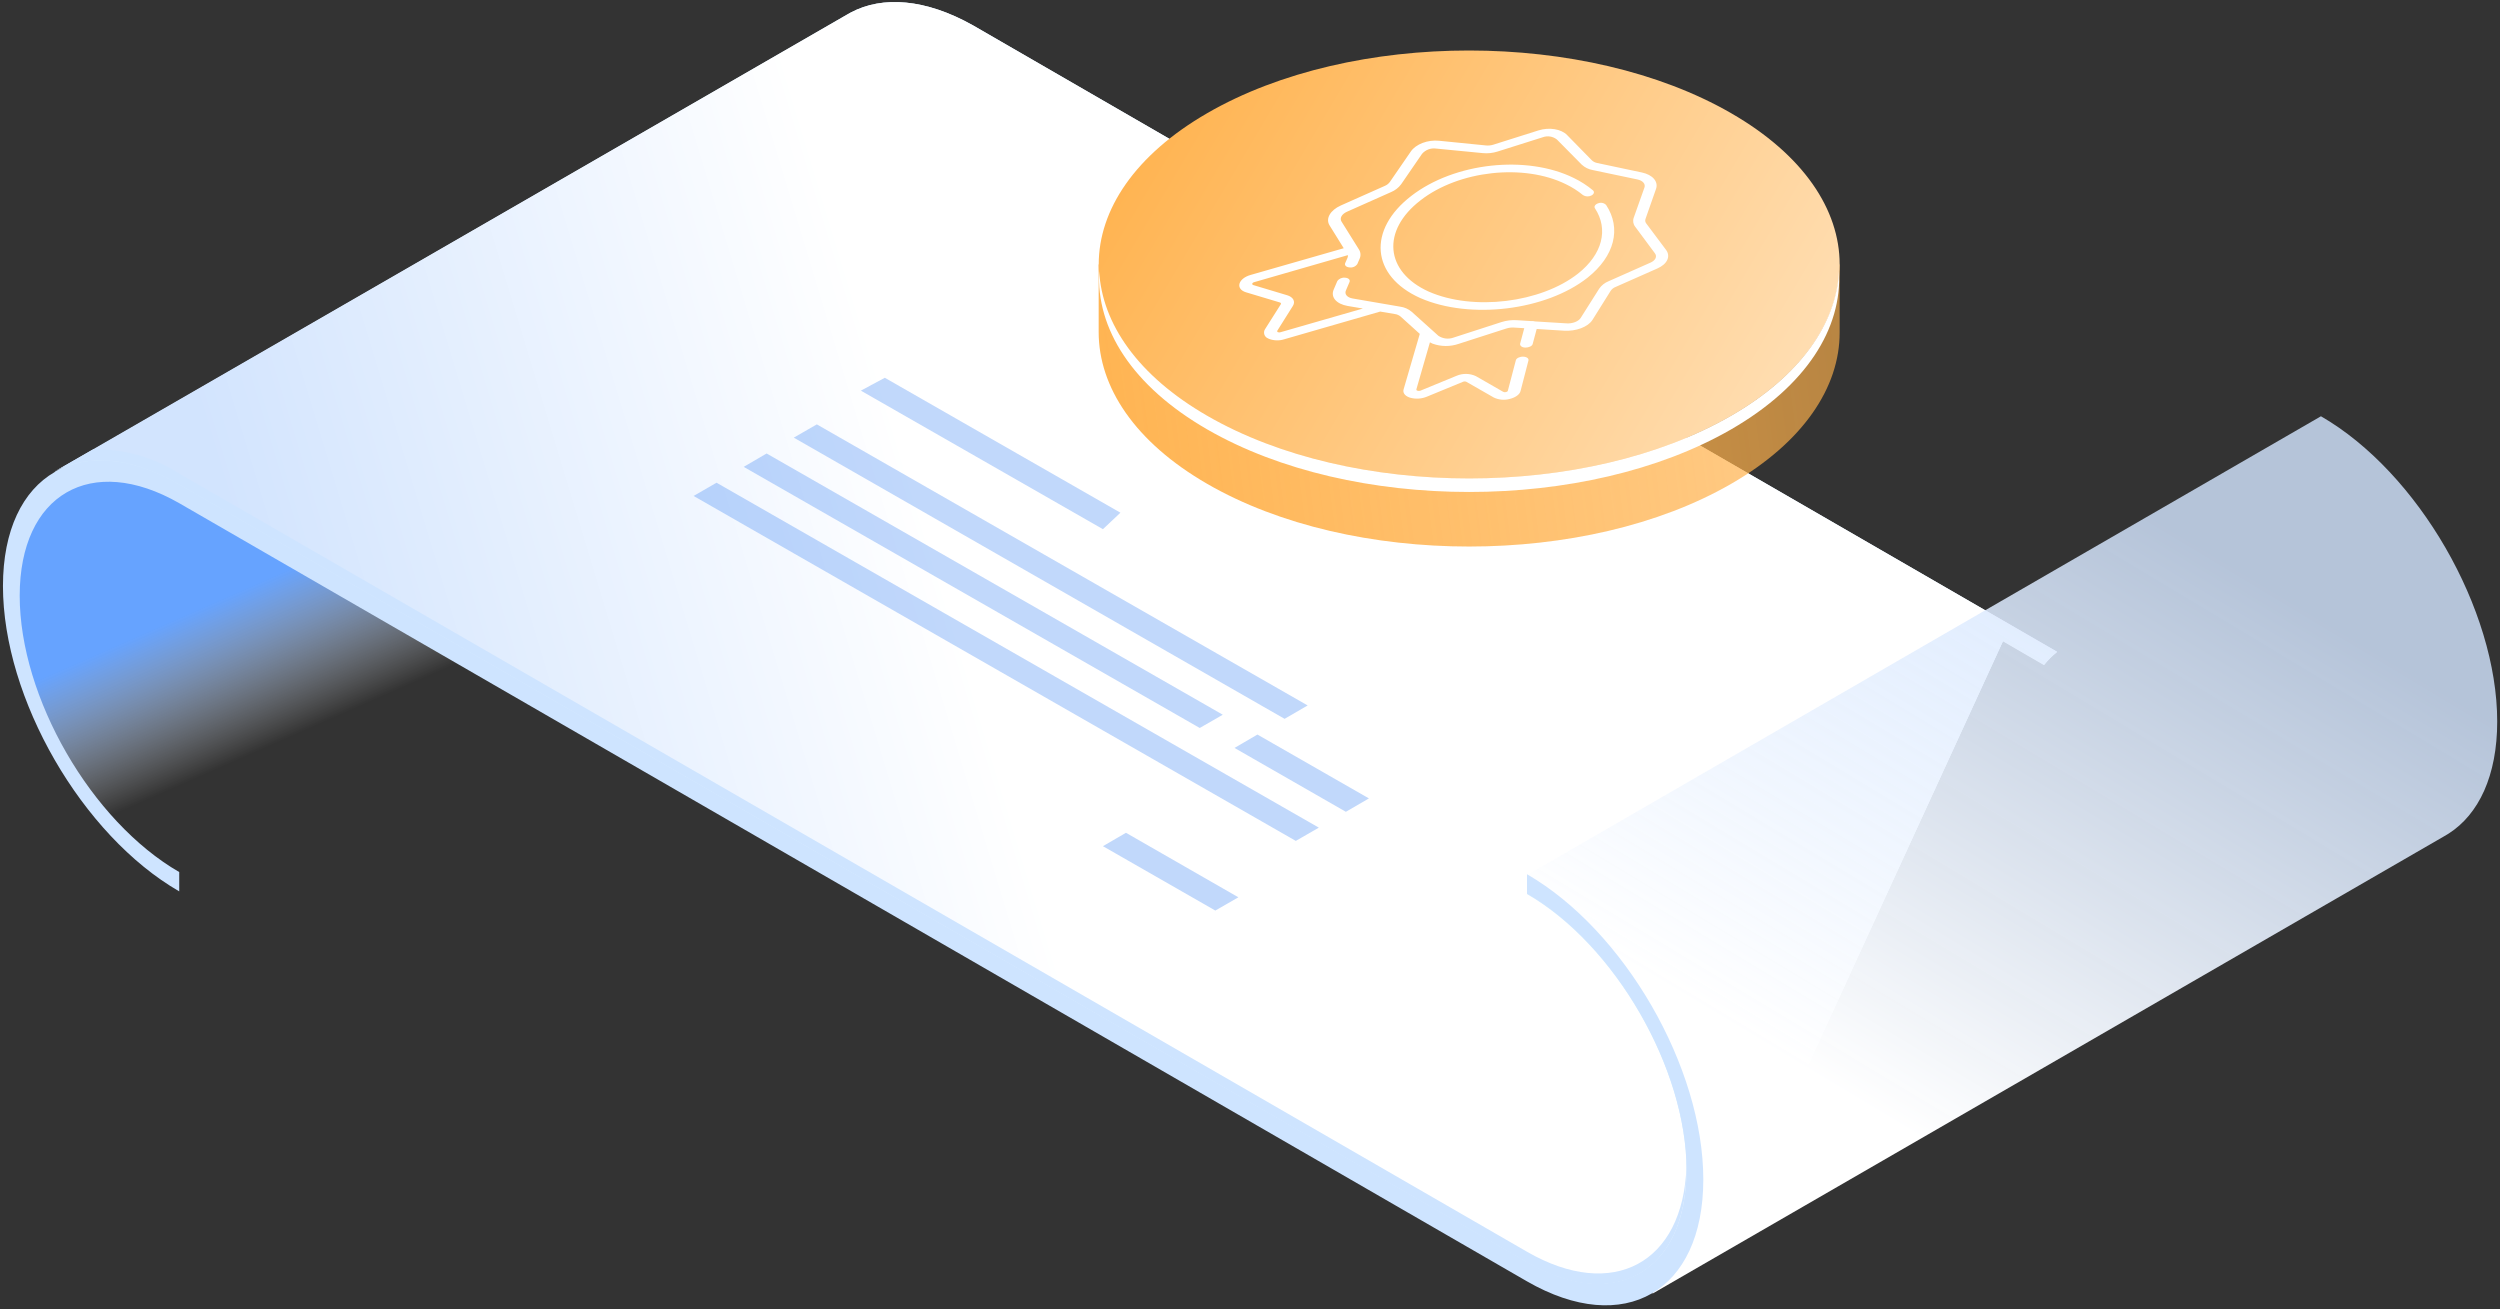 <?xml version="1.0" encoding="UTF-8"?>
<svg width="466px" height="244px" viewBox="0 0 466 244" version="1.1" xmlns="http://www.w3.org/2000/svg" xmlns:xlink="http://www.w3.org/1999/xlink">
    <rect x="0" y="0" width="466" height="244" fill="#333333" stroke="none"/>
    <!-- Generator: sketchtool 56.2 (101010) - https://sketch.com -->
    <title>5C26F243-40F4-4CE0-80D6-35A5AAD706F4</title>
    <desc>Created with sketchtool.</desc>
    <defs>
        <linearGradient x1="21.319%" y1="36.757%" x2="39.638%" y2="56.545%" id="linearGradient-1">
            <stop stop-color="#66A3FF" offset="0%"></stop>
            <stop stop-color="#FFFFFF" stop-opacity="0" offset="100%"></stop>
        </linearGradient>
        <linearGradient x1="9.273%" y1="43.923%" x2="42.99%" y2="37.187%" id="linearGradient-2">
            <stop stop-color="#D2E4FE" offset="0%"></stop>
            <stop stop-color="#FFFFFF" offset="100%"></stop>
        </linearGradient>
        <linearGradient x1="56.88%" y1="5.762%" x2="16.48%" y2="66.698%" id="linearGradient-3">
            <stop stop-color="#D2E4FE" stop-opacity="0.818" offset="0%"></stop>
            <stop stop-color="#FFFFFF" offset="100%"></stop>
        </linearGradient>
        <linearGradient x1="-14.34%" y1="57.147%" x2="168.421%" y2="42.175%" id="linearGradient-4">
            <stop stop-color="#FFB14B" offset="0%"></stop>
            <stop stop-color="#FFB14B" stop-opacity="0.444" offset="100%"></stop>
        </linearGradient>
        <linearGradient x1="0%" y1="33.323%" x2="111.509%" y2="71.735%" id="linearGradient-5">
            <stop stop-color="#FFB14B" offset="0%"></stop>
            <stop stop-color="#FFE6C5" offset="100%"></stop>
        </linearGradient>
    </defs>
    <g id="UI-(Desktop)" stroke="none" stroke-width="1" fill="none" fill-rule="evenodd">
        <g id="Platform-/-Certifications" transform="translate(-841, -215)" fill-rule="nonzero">
            <g id="Header-text-+-image" transform="translate(135, 163)">
                <g id="Certification-image" transform="translate(706, 52)">
                    <polygon id="Path" fill="url(#linearGradient-1)" points="33.408 166.152 181.368 80.688 14.568 88.536 4.224 98.448 1.968 113.328 3.624 123.432 8.568 135.696 13.512 145.296 19.08 152.52"></polygon>
                    <path d="M157.824,2.76 C158.072,2.602 158.328,2.458 158.592,2.328 L158.592,2.328 L158.592,2.328 C164.496,-0.816 172.536,-0.24 181.368,4.728 L383.424,121.488 C382.535,122.194 381.73,122.999 381.024,123.888 L373.368,119.448 L332.568,208.248 L311.376,237.048 L297.576,241.848 L283.728,236.424 L216.528,198.216 L83.28,122.112 L34.392,92.76 L21.624,88.704 L10.152,88.008 L157.824,2.76 Z" id="Path" fill="#D4ECFF"></path>
                    <path d="M317.496,219.96 C317.496,199.032 302.76,173.52 284.64,163.056 L284.64,166.656 C301.032,176.112 314.376,199.224 314.376,218.16 C314.376,237.096 301.032,244.8 284.64,235.32 L33.408,90.288 C24.36,85.056 16.128,84.552 10.176,87.888 L157.824,2.76 C158.072,2.602 158.328,2.458 158.592,2.328 L158.592,2.328 L158.592,2.328 C164.496,-0.816 172.536,-0.24 181.368,4.728 L383.424,121.488 C382.535,122.194 381.73,122.999 381.024,123.888 L373.368,119.448 L332.568,208.248 L315.648,231.336 C316.915,227.679 317.54,223.83 317.496,219.96 L317.496,219.96 Z" id="Path" fill="url(#linearGradient-2)"></path>
                    <polygon id="Path" fill="#D4ECFF" points="10.152 88.008 10.152 88.008 10.176 88.008"></polygon>
                    <path d="M317.496,217.968 C317.496,218.328 317.496,218.664 317.496,219.024 C316.892,207.66 313.451,196.628 307.488,186.936 L308.328,186.384 C313.973,195.981 317.125,206.84 317.496,217.968 Z" id="Path" fill="#FFFFFF"></path>
                    <path d="M33.408,88.272 L284.64,233.328 C300.648,242.568 313.752,235.44 314.352,217.488 C314.352,217.704 314.352,217.944 314.352,218.16 C314.352,237.096 301.008,244.8 284.616,235.32 L33.408,90.288 C24.36,85.056 16.128,84.552 10.176,87.888 L17.376,83.76 C23.049,83.644 28.629,85.214 33.408,88.272 Z" id="Path" fill="#CEE4FF"></path>
                    <path d="M332.616,206.232 L373.416,117.432 L381.072,121.848 C381.384,121.488 381.696,121.152 382.032,120.816 L383.4,121.584 C382.511,122.29 381.706,123.095 381,123.984 L373.344,119.544 L332.544,208.344 L315.624,231.432 C315.999,230.363 316.312,229.273 316.56,228.168 L332.616,206.232 Z" id="Path" fill="#FFFFFF"></path>
                    <polygon id="Path" fill="#D4ECFF" points="10.152 86.016 10.152 86.016 10.176 85.992"></polygon>
                    <path d="M432.624,77.592 L432.624,77.592 C450.744,88.032 465.48,113.592 465.48,134.496 C465.48,144.6 462.024,151.8 456.432,155.376 L456.432,155.376 L456.432,155.376 L455.424,155.976 L307.992,241.152 L317.016,224.832 L315.96,208.56 L313.008,199.392 L308.664,189.792 C308.664,189.792 305.064,183.12 304.824,182.976 C304.584,182.832 299.424,176.088 299.424,176.088 L294.624,170.904 L289.224,167.448 L284.736,163.056 L432.624,77.592 Z" id="Path" fill="url(#linearGradient-3)"></path>
                    <path d="M33.408,166.152 L33.408,162.552 C17.016,153.096 3.672,129.984 3.672,111.048 C3.672,92.112 17.016,84.408 33.408,93.792 L284.64,238.848 C302.76,249.288 317.496,240.792 317.496,219.864 C317.496,198.936 302.76,173.424 284.64,162.96 L284.64,166.56 C301.032,176.016 314.376,199.128 314.376,218.064 C314.376,237 301.032,244.704 284.64,235.224 L33.408,90.288 C15.288,79.824 0.552,88.32 0.552,109.248 C0.552,130.176 15.288,155.712 33.408,166.152 Z" id="Path" fill="#CEE4FF"></path>
                    <polygon id="Path" fill-opacity="0.268" fill="#005EEC" opacity="0.915" points="245.832 154.272 133.56 89.976 129.288 92.448 241.536 156.744"></polygon>
                    <polygon id="Path" fill-opacity="0.268" fill="#005EEC" opacity="0.915" points="243.744 131.496 152.256 79.104 147.96 81.576 239.448 133.992"></polygon>
                    <polygon id="Path" fill-opacity="0.268" fill="#005EEC" opacity="0.915" points="227.928 133.224 142.896 84.528 138.624 87.024 223.632 135.696"></polygon>
                    <polygon id="Path" fill-opacity="0.268" fill="#005EEC" opacity="0.915" points="208.848 95.568 164.928 70.416 160.464 72.816 205.584 98.64"></polygon>
                    <polygon id="Path" fill-opacity="0.268" fill="#005EEC" opacity="0.915" points="255.168 148.824 234.384 136.92 230.112 139.416 250.872 151.32"></polygon>
                    <polygon id="Path" fill-opacity="0.268" fill="#005EEC" opacity="0.915" points="230.832 167.256 209.88 155.232 205.584 157.728 226.536 169.728"></polygon>
                    <path d="M342.912,61.992 L342.912,49.296 L339.24,49.296 C335.17,42.776 329.459,37.438 322.68,33.816 C295.704,18.24 251.976,18.24 225.024,33.816 C218.233,37.431 212.513,42.77 208.44,49.296 L204.792,49.296 L204.792,61.896 L204.792,61.896 C204.792,72.12 211.488,82.368 225.024,90.192 C251.976,105.768 295.704,105.768 322.68,90.192 C336.168,82.416 342.912,72.192 342.912,61.992 Z" id="Path" fill="url(#linearGradient-4)"></path>
                    <path d="M322.68,77.496 C295.704,93.072 251.976,93.072 225.024,77.496 C198.072,61.92 198.048,36.696 225.024,21.096 C252,5.496 295.704,5.544 322.68,21.096 C349.656,36.648 349.656,61.92 322.68,77.496 Z" id="Path" fill="url(#linearGradient-5)"></path>
                    <path d="M322.68,77.496 C295.704,93.072 251.976,93.072 225.024,77.496 C212.088,70.032 205.44,60.336 204.888,50.568 C204.312,61.2 210.96,71.928 225.024,80.04 C251.976,95.592 295.704,95.592 322.68,80.04 C336.72,71.928 343.392,61.2 342.792,50.568 C342.264,60.336 335.616,70.032 322.68,77.496 Z" id="Path" fill="#FFFFFF"></path>
                    <g id="Badge" transform="translate(231, 24)" fill="#FFFFFF">
                        <path d="M52.435,48.869 C52.29,49.524 51.484,50.098 50.431,50.356 C49.438,50.635 48.376,50.543 47.445,50.098 L42.33,47.168 C42.13,47.076 41.9,47.076 41.7,47.168 L34.971,49.94 C33.972,50.355 32.862,50.42 31.821,50.123 L31.613,50.047 C30.826,49.732 30.448,49.184 30.637,48.554 L33.648,38.235 L30.076,35.009 C29.77,34.751 29.396,34.587 28.999,34.537 L26.271,34.077 L8.379,39.243 C7.459,39.536 6.467,39.511 5.563,39.173 L5.38,39.085 C5.039,38.96 4.776,38.683 4.668,38.336 C4.561,37.988 4.621,37.611 4.832,37.315 L7.743,32.716 C7.831,32.577 7.755,32.432 7.56,32.376 L1.26,30.486 C0.321,30.202 -0.139,29.591 0.038,28.898 C0.214,28.205 0.995,27.575 2.073,27.26 L19.473,22.27 L16.821,17.999 C16.059,16.745 16.953,15.183 18.931,14.301 L27.122,10.653 C27.495,10.502 27.819,10.251 28.06,9.929 L31.985,4.227 C32.924,2.866 35.135,2.022 37.239,2.236 L45.99,3.112 C46.444,3.155 46.902,3.108 47.338,2.974 L55.768,0.309 C57.777,-0.321 60.02,0.044 61.11,1.178 L65.722,5.884 C66.004,6.146 66.356,6.321 66.736,6.388 L75.052,8.152 C77.055,8.574 78.158,9.86 77.685,11.208 L75.72,16.815 C75.618,17.094 75.668,17.407 75.852,17.64 L79.556,22.585 C80.438,23.77 79.808,25.225 77.918,26.05 L70.113,29.503 C69.758,29.64 69.452,29.882 69.237,30.196 L65.835,35.633 C65.01,36.937 62.786,37.781 60.543,37.642 L55.44,37.321 L54.69,40.125 C54.602,40.509 53.972,40.792 53.342,40.792 C53.146,40.793 52.951,40.757 52.769,40.685 C52.46,40.541 52.29,40.307 52.353,40.055 L53.122,37.176 L51.188,37.057 C50.708,37.029 50.227,37.091 49.77,37.239 L40.881,40.099 C39.306,40.64 37.594,40.624 36.03,40.055 C35.861,39.984 35.697,39.902 35.538,39.81 L33.018,48.548 C32.974,48.718 33.125,48.825 33.22,48.825 C33.393,48.886 33.582,48.886 33.755,48.825 L40.49,46.053 C41.647,45.56 42.959,45.581 44.1,46.11 L49.203,49.039 C49.361,49.12 49.544,49.136 49.713,49.083 C49.827,49.058 50.022,48.989 50.066,48.825 L51.553,43.155 C51.647,42.771 52.258,42.468 52.907,42.481 C53.556,42.493 54.004,42.815 53.903,43.199 L52.435,48.869 Z M32.13,34.108 L37.12,38.594 C37.97,39.158 39.04,39.275 39.992,38.909 L48.869,36.036 C49.79,35.743 50.758,35.623 51.723,35.683 L54.35,35.847 C54.455,35.837 54.56,35.837 54.665,35.847 C54.81,35.847 54.955,35.868 55.093,35.91 L61.016,36.275 C62.124,36.351 63.221,35.91 63.63,35.28 L67.082,29.818 C67.522,29.183 68.14,28.694 68.859,28.413 L76.665,24.948 C77.585,24.538 77.931,23.82 77.484,23.228 L73.792,18.251 C73.422,17.777 73.322,17.147 73.527,16.582 L75.524,10.962 C75.764,10.294 75.209,9.658 74.22,9.45 L65.885,7.699 C65.12,7.567 64.409,7.217 63.838,6.691 L59.22,2.016 C58.471,1.415 57.461,1.253 56.561,1.588 L48.126,4.253 C47.249,4.53 46.326,4.629 45.41,4.542 L36.666,3.692 C35.687,3.557 34.707,3.93 34.064,4.681 L30.171,10.351 C29.686,11.001 29.032,11.507 28.281,11.812 L20.091,15.46 C19.108,15.895 18.673,16.657 19.051,17.287 L22.302,22.491 C22.641,23.012 22.689,23.671 22.428,24.236 L22.006,25.219 C21.682,25.684 21.124,25.927 20.563,25.849 C19.939,25.805 19.574,25.446 19.744,25.049 L20.173,24.06 C20.243,23.902 20.269,23.727 20.248,23.556 L2.772,28.596 C2.514,28.671 2.444,28.797 2.425,28.873 C2.407,28.948 2.413,29.075 2.633,29.144 L8.933,31.034 C10.061,31.368 10.508,32.206 9.992,33.025 L7.106,37.617 C7.069,37.668 7.058,37.733 7.076,37.793 C7.095,37.853 7.141,37.9 7.201,37.92 C7.365,37.985 7.547,37.985 7.711,37.92 L23.039,33.51 L20.21,33.031 C18.087,32.666 16.979,31.374 17.608,29.956 L18.276,28.394 C18.605,27.932 19.163,27.689 19.725,27.764 C20.355,27.802 20.727,28.161 20.551,28.564 L19.889,30.12 C19.561,30.82 20.103,31.462 21.149,31.639 L29.969,33.157 C30.766,33.26 31.516,33.59 32.13,34.108 Z M68.38,14.207 C71.266,18.579 69.974,23.757 64.903,27.777 C57.16,33.869 43.067,35.62 33.736,31.557 C24.513,27.418 23.883,18.812 32.073,12.512 C40.106,6.3 53.55,4.832 62.37,9.185 C63.633,9.797 64.818,10.558 65.898,11.453 C66.263,11.749 66.137,12.191 65.633,12.443 C65.136,12.697 64.541,12.668 64.071,12.367 C63.095,11.563 62.025,10.882 60.883,10.338 C53.008,6.457 40.95,7.762 33.781,13.343 C26.491,18.969 27.122,26.649 35.312,30.353 C43.621,34.007 56.221,32.451 63.151,26.995 C67.694,23.392 68.872,18.749 66.301,14.83 C66.068,14.484 66.358,14.062 66.931,13.885 C67.435,13.695 68.004,13.821 68.38,14.207 Z" id="Combined-Shape"></path>
                    </g>
                </g>
            </g>
        </g>
    </g>
</svg>